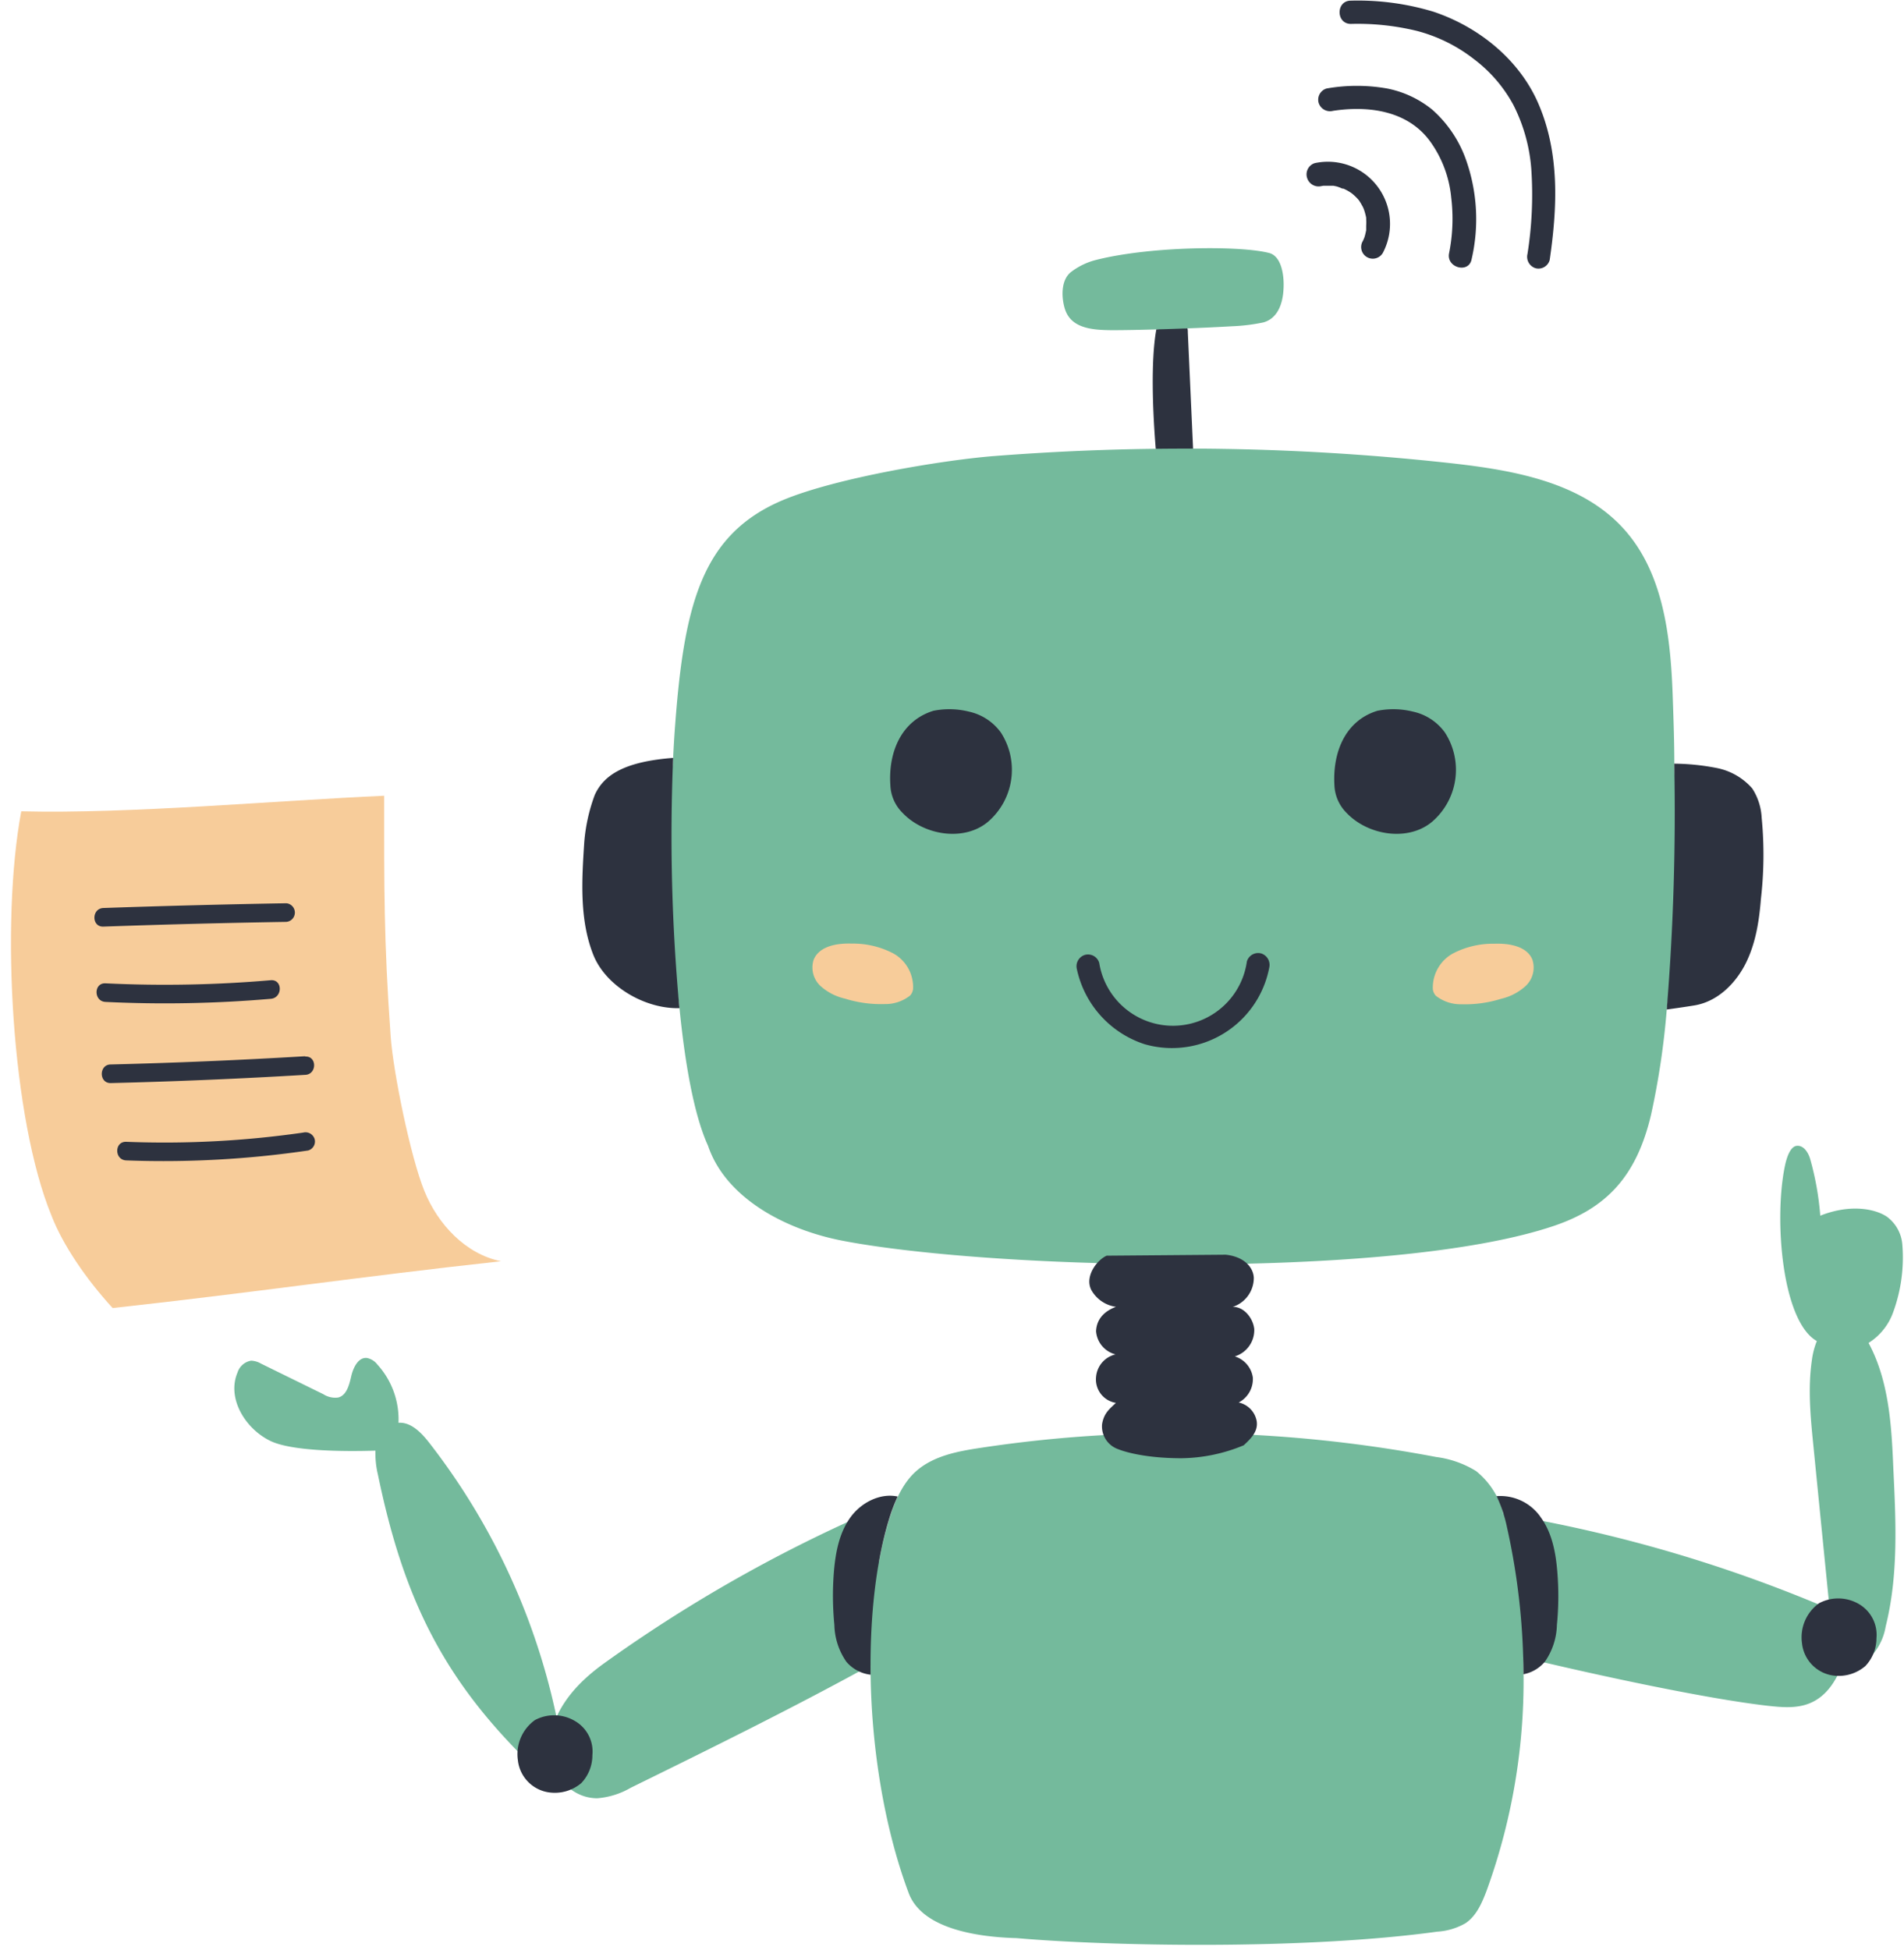 <?xml version="1.0" encoding="UTF-8"?>
<!DOCTYPE svg PUBLIC '-//W3C//DTD SVG 1.0//EN'
          'http://www.w3.org/TR/2001/REC-SVG-20010904/DTD/svg10.dtd'>
<svg height="300.9" preserveAspectRatio="xMidYMid meet" version="1.0" viewBox="-1.7 -0.1 293.8 300.9" width="293.8" xmlns="http://www.w3.org/2000/svg" xmlns:xlink="http://www.w3.org/1999/xlink" zoomAndPan="magnify"
><g data-name="Layer 2"
  ><g data-name="Layer 1"
    ><g
      ><g id="change1_1"
        ><path d="M84.14,264.65l-4.63,6.78c-13.27-13.08-19.1-25.7-22.89-44a14.18,14.18,0,0,1-.39-3.72c-5,.16-12.94.08-16.21-1.5-3.88-1.88-6.75-6.58-5.07-10.55a2.66,2.66,0,0,1,2.1-1.83,3.31,3.31,0,0,1,1.52.45L48.19,215a3.38,3.38,0,0,0,2.31.51c1.31-.34,1.7-2,2-3.29s1.06-2.93,2.4-2.81a2.67,2.67,0,0,1,1.62,1,12.57,12.57,0,0,1,3.27,9c1.93-.13,3.53,1.53,4.74,3.08A103.65,103.65,0,0,1,84.14,264.65Zm202.49-57.56a9.24,9.24,0,0,0,3.81-4.77A24.56,24.56,0,0,0,291.85,192a5.92,5.92,0,0,0-2.44-4.42c-2-1.29-5.85-1.87-10.23-.12a44.88,44.88,0,0,0-1.55-8.72c-.29-1-1-2.17-2.08-2.06s-1.62,2.1-1.83,3.12c-1.72,8.3-.42,24,4.93,27a12,12,0,0,0-.76,2.91c-.65,4.42-.21,8.92.24,13.37q1.19,12,2.39,24l.31,1.16a219.34,219.34,0,0,0-50.55-14.77,12.26,12.26,0,0,0-4.21-6.61,15.45,15.45,0,0,0-6.16-2.17,211.14,211.14,0,0,0-28.69-3.44c-3.73-.19-7.56-1.09-11.29-1.09s-7.13.93-10.74,1.12q-9.84.52-19.59,2c-3.47.52-7.11,1.2-9.79,3.47-2.2,1.86-3.48,4.87-4.32,7.63A56.59,56.59,0,0,0,133.9,241l-1.8-7.63a224.75,224.75,0,0,0-40.61,23.17c-3.91,2.82-7.08,6.24-8.24,10.92s2.4,9.9,7.22,9.88a12.18,12.18,0,0,0,5.16-1.62c12.22-6,25-12.3,37-18.9,0,11.91,2,24.79,5.9,35.18,2.1,5.54,10.7,6.76,16.66,6.92,13.91,1.22,44.07,1.87,64.91-1a9.9,9.9,0,0,0,4.35-1.31c1.66-1.12,2.52-3.09,3.24-5a94.77,94.77,0,0,0,5.64-36c11.65,2.82,28.43,6.4,37.73,7.46,2.18.24,4.47.45,6.5-.39,2.78-1.14,4.33-3.86,5.33-6.8v0a3.54,3.54,0,0,0,4.38-.72,8.89,8.89,0,0,0,2-4.31c2-8,1.57-16.3,1.18-24.5C290.18,219.84,289.78,212.93,286.63,207.09ZM170.14,50.84c1.85,0,4.14-.05,6.57-.12.85,0,1.57.67,2.44.64s1.64-.77,2.38-.8c2.42-.09,4.79-.2,6.83-.32a28.9,28.9,0,0,0,4.9-.6c2.22-.63,3-2.92,3.1-5.23.1-1.78-.22-4.8-2.08-5.44-4.33-1.2-18.2-1.12-26.72,1a10.62,10.62,0,0,0-4,1.9c-1.49,1.17-1.51,3.67-1,5.49C163.42,50.52,166.65,50.85,170.14,50.84ZM128.29,191.32c8.63,1.67,23.19,3,39.27,3.45,3.77.12,7.72,1.35,11.59,1.37s7.68-1.18,11.55-1.27c18.51-.43,36.32-2.14,47.21-5.78,8.21-2.73,12.9-7.62,15.16-17.21a120.62,120.62,0,0,0,2.42-16.22c.49-5.35,2.8-11.34,3-17.38.21-6.78-1.73-13.65-1.83-20.56,0-3.33-.12-6.63-.23-9.86-.3-9.36-1.32-19.48-7.62-26.41-6.52-7.18-16.93-9-26.56-10.08a376.1,376.1,0,0,0-39.84-2.26c-1,0-2.06-2.17-3.09-2.16s-1.78,2.18-2.67,2.19q-12.49.15-24.95,1.12c-8,.63-24.41,3.38-32.55,6.78-12.78,5.36-15.41,16.47-16.78,36.25-.07,1.09-.14,2.27-.2,3.54-.26,5.71-2.56,11.59-2.34,19.31.17,5.94,2.75,13.58,3.32,19.31.87,8.77,2.28,16.58,4.4,21.21C110.31,184.82,119.62,189.65,128.29,191.32Z" fill="#74ba9c"
        /></g
        ><g id="change2_1"
        ><path d="M63.78,183.64c-2.14-5.28-4.8-18.3-5.2-23.86-1.07-14.87-1-23.28-1-37.11-16.74.74-39.24,2.82-56,2.4C-1.66,142.42.14,172.6,6.24,187.44,8,192,11.6,197.25,15.68,201.71c22.31-2.45,37.61-4.78,59.92-7.22C70.15,193.38,65.87,188.8,63.78,183.64Z" fill="#f7cc9a"
        /></g
        ><g id="change3_1"
        ><path d="M103.14,155.44c-5.28.15-11.39-3.37-13.31-8.28-2.12-5.4-1.76-11.44-1.38-17.25a27,27,0,0,1,1.62-7.35c1.42-3.16,4.69-5.16,12.1-5.73A289.6,289.6,0,0,0,103.14,155.44ZM182.4,69.11l-.81-17.91c0-.2,0-.42-.06-.64-1.6.07-3.23.12-4.8.16-.88,4.79-.56,12.76-.09,18.42Q179.52,69.11,182.4,69.11Zm86.28,52.43a9.78,9.78,0,0,0-5.48-3.15,35.61,35.61,0,0,0-6.55-.67,374.44,374.44,0,0,1-1.16,37.93c1.48-.2,3.16-.45,4.26-.63,3.72-.61,6.51-3.58,8-6.64s2-6.44,2.27-9.77a59.65,59.65,0,0,0,.12-12.53A9.18,9.18,0,0,0,268.68,121.54ZM129.58,233.93c-1.77,2.4-2.35,5.47-2.6,8.44a46.17,46.17,0,0,0,.07,8.23,10.34,10.34,0,0,0,1.85,5.68,5.8,5.8,0,0,0,3.74,2c-.12-9,.83-17.42,2.85-24a25.7,25.7,0,0,1,1.33-3.49C134.15,230.21,131.23,231.69,129.58,233.93Zm106.43,0a7.58,7.58,0,0,0-6.78-3.2,20.94,20.94,0,0,1,1.61,4.81,105.67,105.67,0,0,1,2.54,22.67,5.73,5.73,0,0,0,3.3-1.93,10.35,10.35,0,0,0,1.86-5.68,45.25,45.25,0,0,0,.06-8.23C238.36,239.4,237.78,236.33,236,233.93Zm-46.57-17.65a4.07,4.07,0,0,0,2.18-3.86,4,4,0,0,0-2.78-3.25,4.25,4.25,0,0,0,3-4.23c-.19-1.7-1.61-3.46-3.32-3.41a4.71,4.71,0,0,0,3.25-4.53c-.11-1.68-1.61-3.24-4.34-3.52l-18.37.15c-1.52.69-3.41,3.2-2.37,5.28a5.16,5.16,0,0,0,3.81,2.61c-1.83.68-3,1.93-3.07,3.78a4,4,0,0,0,3,3.56,3.9,3.9,0,0,0-3,3.48,3.66,3.66,0,0,0,3.06,4c-.89.87-1.84,1.51-2.13,3.27a3.72,3.72,0,0,0,2.5,3.88s3.18,1.39,9.76,1.39a25.68,25.68,0,0,0,9.6-2c1-.95,2.24-2.06,2-3.7A3.59,3.59,0,0,0,189.44,216.28Zm95.71,31.1a6.31,6.31,0,0,0-6.16-.13,6.48,6.48,0,0,0-2.63,6.17,5.62,5.62,0,0,0,4.92,5,6.33,6.33,0,0,0,4.86-1.48,6.24,6.24,0,0,0,1.71-4.29A5.5,5.5,0,0,0,285.15,247.38ZM87,265.41a6.29,6.29,0,0,0-6.16-.13,6.47,6.47,0,0,0-2.63,6.17,5.62,5.62,0,0,0,4.92,5A6.33,6.33,0,0,0,88,275a6.25,6.25,0,0,0,1.71-4.3A5.45,5.45,0,0,0,87,265.41Z" fill="#2d323f"
        /></g
        ><g id="change3_2"
        ><path d="M221.25,112.9a10.57,10.57,0,0,1-2,13.81c-3.69,3.06-9.85,2.09-13.16-1.39a6.37,6.37,0,0,1-1.88-4.26c-.3-5.15,1.71-10,6.64-11.5a12.56,12.56,0,0,1,5.52.14A8.21,8.21,0,0,1,221.25,112.9ZM192.91,147a1.81,1.81,0,0,0-2.21,1.25,11.52,11.52,0,0,1-22.78.22,1.8,1.8,0,0,0-2.2-1.25,1.83,1.83,0,0,0-1.25,2.21A15.63,15.63,0,0,0,174.91,161a15.28,15.28,0,0,0,19.25-11.85A1.85,1.85,0,0,0,192.91,147ZM147.85,109.7a12.52,12.52,0,0,0-5.51-.14c-4.93,1.51-7,6.35-6.65,11.5a6.33,6.33,0,0,0,1.89,4.26c3.3,3.48,9.47,4.45,13.15,1.39a10.57,10.57,0,0,0,2-13.81A8.26,8.26,0,0,0,147.85,109.7ZM40.09,154c1.83-.16,1.85-3,0-2.87a190.5,190.5,0,0,1-25.51.48c-1.84-.09-1.84,2.78,0,2.87A190.5,190.5,0,0,0,40.09,154ZM205.43,29l.1,0,.08,0,.45.22a7.54,7.54,0,0,1,.77.47l.16.12h0c.12.11.25.21.37.33a5.71,5.71,0,0,1,.67.72l0,0,.05.08c.09.15.19.29.27.44s.17.3.25.45l.12.27a7.35,7.35,0,0,1,.28.91,4.48,4.48,0,0,1,.11.5.65.65,0,0,1,0,.11.28.28,0,0,1,0,.1,7,7,0,0,1,0,1c0,.17,0,.34,0,.51v.1a.41.41,0,0,0,0,.1c-.07.31-.13.62-.22.92s-.11.31-.17.46-.09.2-.14.3a1.79,1.79,0,0,0,3.1,1.81,9.59,9.59,0,0,0-10.51-13.85A1.81,1.81,0,0,0,200,27.36a1.85,1.85,0,0,0,2.21,1.25l.29-.05.38,0c.33,0,.66,0,1,0h.1l.08,0,.48.1C204.81,28.74,205.11,28.85,205.43,29ZM14.25,142.86q14.12-.5,28.23-.73a1.44,1.44,0,0,0,0-2.87q-14.11.24-28.23.73C12.41,140.06,12.41,142.93,14.25,142.86Zm31.14,20q-15,.9-30,1.27c-1.84,0-1.85,2.91,0,2.87q15-.37,30-1.27C47.22,165.67,47.24,162.8,45.39,162.91ZM219.32,16.83a15.87,15.87,0,0,0-7-3.28,26.9,26.9,0,0,0-9.3,0,1.8,1.8,0,0,0-1.25,2.2A1.84,1.84,0,0,0,204,17c5.59-.85,11.76,0,15.18,5a17.63,17.63,0,0,1,3.05,8.36,27.15,27.15,0,0,1-.32,8.58c-.49,2.25,3,3.21,3.46,1a27.44,27.44,0,0,0-.94-15.62A18.56,18.56,0,0,0,219.32,16.83ZM45.08,174.64a150.15,150.15,0,0,1-27.3,1.42c-1.85-.07-1.85,2.8,0,2.87a153.27,153.27,0,0,0,28.07-1.53,1.44,1.44,0,0,0,1-1.76A1.47,1.47,0,0,0,45.08,174.64ZM235.63,15.77C232.66,9,226.38,4,219.47,1.7A40.3,40.3,0,0,0,206.74,0c-2.31,0-2.31,3.58,0,3.59a38.66,38.66,0,0,1,10.12,1.06A24.24,24.24,0,0,1,225.71,9a21.86,21.86,0,0,1,6.12,7.1A26.1,26.1,0,0,1,234.59,26,58.32,58.32,0,0,1,234,39.08a1.84,1.84,0,0,0,1.25,2.2A1.79,1.79,0,0,0,237.43,40C238.61,31.89,239,23.47,235.63,15.77Z" fill="#2d323f"
        /></g
        ><g id="change2_2"
        ><path d="M233.74,152a8.43,8.43,0,0,1-3.82,2,18.64,18.64,0,0,1-6.14.84,6.17,6.17,0,0,1-3.92-1.31,1.83,1.83,0,0,1-.46-1,6,6,0,0,1,3.07-5.51,13.36,13.36,0,0,1,6.42-1.52c2.28-.08,5.05.37,5.88,2.49A3.91,3.91,0,0,1,233.74,152Zm-97.59-5a13.36,13.36,0,0,0-6.42-1.52c-2.27-.08-5,.37-5.88,2.49a3.91,3.91,0,0,0,1,4,8.42,8.42,0,0,0,3.83,2,18.57,18.57,0,0,0,6.14.84,6.14,6.14,0,0,0,3.91-1.31,1.83,1.83,0,0,0,.46-1A5.93,5.93,0,0,0,136.15,147Z" fill="#f7cc9a"
        /></g
      ></g
    ></g
  ></g
></svg
>
